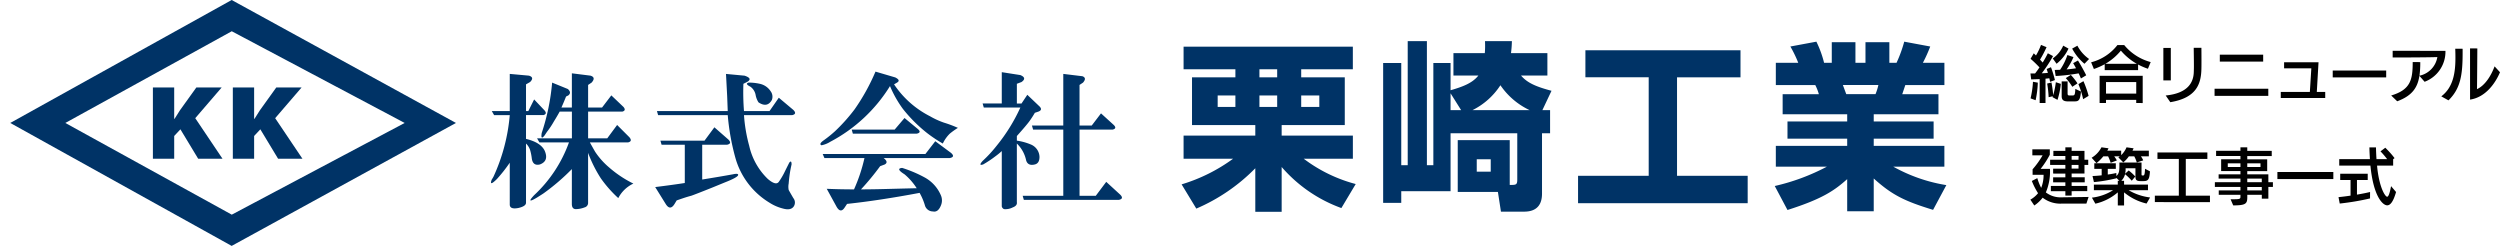<svg xmlns="http://www.w3.org/2000/svg" width="487.992" height="48" viewBox="0 0 487.992 48">
  <g id="ロゴ" transform="translate(-89 -20)">
    <path id="パス_618" data-name="パス 618" d="M3.276,1.1v-4.74c.252-.024.5-.048.744-.084.06.24.108.48.156.7l.936-.348A20.274,20.274,0,0,0,4.344-5.88l-.84.348.24.756c-.372.036-.78.072-1.2.084a25.429,25.429,0,0,0,2.2-3.36L3.732-8.6A18.916,18.916,0,0,1,2.724-6.792c-.156-.18-.336-.372-.516-.564A22.417,22.417,0,0,0,3.48-9.792L2.4-10.236a12.536,12.536,0,0,1-.984,2.064l-.432-.42L.36-7.524A22.589,22.589,0,0,1,2.1-5.844c-.288.42-.576.828-.864,1.188h-.9L.48-3.5l1.656-.06V1.1ZM11.22-4.3c-.384-.8-1.068-2.016-1.608-2.892l-.936.516c.156.276.36.612.552,1-.564.108-1.212.168-1.836.228A12.593,12.593,0,0,0,8.736-7.86l-1.188-.4A11.13,11.13,0,0,1,6.12-5.376c-.408.012-.756.024-1.044.024l.18,1.188A36.4,36.4,0,0,0,9.744-4.68a10.837,10.837,0,0,1,.444,1ZM8.9.792c.828,0,1.14-.156,1.3-1.92L9.1-1.644C9.036-.432,8.964-.36,8.46-.36h-.5c-.288,0-.372-.12-.372-.384V-3.108H6.432V-.216c0,.732.384,1.008,1.212,1.008ZM5.616.492a14.571,14.571,0,0,0,.648-3.12l-.972-.324A16.071,16.071,0,0,1,4.776-.42,22.334,22.334,0,0,0,4.44-2.892l-.84.2A20.346,20.346,0,0,1,3.888-.024L4.7-.216a1.056,1.056,0,0,1-.06.18Zm6.168-7.98A7.271,7.271,0,0,1,9.5-10.08l-1.02.564a9.941,9.941,0,0,0,2.4,2.964Zm-6.348.936A8.116,8.116,0,0,0,7.764-9.516l-1.032-.576a5.851,5.851,0,0,1-2.04,2.5ZM11.688-.288A19.885,19.885,0,0,0,10.68-3.156L9.7-2.58A16.92,16.92,0,0,1,10.62.36ZM1.344.564a19.3,19.3,0,0,0,.432-3.432L.828-3.036A18.158,18.158,0,0,1,.36.2ZM9.516-2.724A11.848,11.848,0,0,0,8.22-4.38l-.984.624a11.028,11.028,0,0,1,1.272,1.7Zm12.732,3.84V-4.2H13.836V1.1h1.248V.492h5.9V1.1Zm1.56-8a10.048,10.048,0,0,1-5.172-3.324h-1.32A9.471,9.471,0,0,1,12.18-6.84l.54,1.308a12.506,12.506,0,0,0,2.112-.936v1.152h6.516V-6.408a12.023,12.023,0,0,0,1.92.828ZM20.988-.732h-5.9V-2.976h5.9Zm-6.012-5.82A11.2,11.2,0,0,0,17.988-9.12a11.636,11.636,0,0,0,3.1,2.568Zm12.66,7.5C32.748.1,33.66-2.616,33.708-5.616c.012-.48.012-1.044.012-1.6,0-1.116-.012-2.184-.012-2.46h-1.5c0,.66.036,2.22.036,3.6,0,.384-.012.768-.024,1.128C32.172-2.976,31.14-.792,26.736-.36Zm.1-4.26V-9.648H26.28v6.336ZM46.764-.288V-1.68H36.276V-.288Zm-1-6.684V-8.328H37.3v1.356ZM57.876.132V-1.056H56.232l.336-5.784h-6.72v1.176h5.316l-.288,4.608H49.2V.132Zm11.9-4.02V-5.232H59.34v1.344Zm7.5.852a6.273,6.273,0,0,0,4.068-6.036L71.04-9.084v1.308c.888,0,7.02-.012,8.724-.084a4.457,4.457,0,0,1-3.492,3.636,17.925,17.925,0,0,0,.156-2.652l-1.476-.012c0,3.468-.42,5.4-4.2,6.528L71.928.768C74.808-.3,75.9-1.86,76.26-4.2ZM86.148.444c3.084-.468,4.968-3.276,5.844-5.34L90.936-6.048C90.276-4.272,89.1-2.328,87.5-1.6c.036-1.872.06-7.6.072-7.944l-1.428-.012ZM81.936.588c2.376-2.328,2.76-4.98,2.76-9.336V-9.48l-1.44-.012c.024.564.036,1.152.036,1.752,0,2.76-.36,5.748-2.76,7.548ZM11.424,18.308v-1.02H8.376v-.7h2.556v-.984H8.376v-.732h2.508V13.2h.732v-1.02h-.732V10.448H8.376V9.764H7.152v.684H4.812v1h2.34v.732H4.176V13.2H7.152v.72H4.764v.96H7.152v.732H4.764v.984H7.152v.7H4.32v1.02H7.152v.864H8.376v-.864Zm-.168,2.436.432-1.3-5.172.072H6.444a4.7,4.7,0,0,1-3.1-.96,10.426,10.426,0,0,0,.8-4.6H2.328A17.419,17.419,0,0,0,4.116,11.2V10.148H.708v1.176h2A16.841,16.841,0,0,1,.756,14.048v1.068H2.9a6.7,6.7,0,0,1-.468,2.556,10.413,10.413,0,0,1-.756-1.9l-1.068.552a13.573,13.573,0,0,0,1.212,2.388,5.218,5.218,0,0,1-1.5,1.26l.768,1.14a6.911,6.911,0,0,0,1.632-1.524,5.641,5.641,0,0,0,3.792,1.152ZM9.72,12.176H8.376v-.732H9.732Zm0,1.74H8.376V13.2H9.72Zm13.968,5.628A10.819,10.819,0,0,1,19.5,18.128h3.78V17.036H18.612v-.744h-.54a2.806,2.806,0,0,0,.732-1.284,10.168,10.168,0,0,1,1.308,1.272l.684-.828a9.4,9.4,0,0,0-1.284-1.176l-.7.636a3.473,3.473,0,0,0,.1-.84v-.228h1.92v1.608c0,.732.264.9,1.032.9h.492c.9,0,1.212-.216,1.308-1.908l-.96-.5c-.048,1.26-.168,1.308-.408,1.308h-.084c-.132,0-.192-.012-.192-.264V12.728H17.7v.66c0,.924-.048,1.488-.588,1.968l-.012-.588c-.468.108-1.044.216-1.668.3v-1.1H17V12.872H12.8v1.092h1.44v1.26c-.636.072-1.26.12-1.788.132l.276,1.188a29.077,29.077,0,0,0,4.38-.744v-.084l.588.576h-.312v.744H12.72v1.092h3.744a9.83,9.83,0,0,1-4.128,1.452l.672,1.176a10.083,10.083,0,0,0,4.38-2.208V21.1h1.224V18.548A10.575,10.575,0,0,0,23,20.732Zm-.24-8.028v-1.1H20.256l.216-.468-1.38-.192a4.5,4.5,0,0,1-1.044,1.524v-.864H15.336c.084-.156.168-.312.24-.468L14.2,9.752a5.072,5.072,0,0,1-1.92,2.04l.948,1.056a8.69,8.69,0,0,0,1.332-1.332h.936a8.605,8.605,0,0,1,.5,1.26l1.212-.456a6.6,6.6,0,0,0-.516-.8h1.08a2.343,2.343,0,0,1-.276.2l.96.972a5.481,5.481,0,0,0,1.092-1.176H20.6a6.879,6.879,0,0,1,.5,1.188l1.248-.4a3.3,3.3,0,0,0-.456-.792Zm11.928,8.94V19.2H30.66V12.02h4.212V10.76H25.128v1.26H29.3V19.2h-4.68v1.248Zm11.4-.672V17.492h.888v-.924h-.888V15.032H42.66V14.4h3.888v-2.3H42.66v-.636h4.776v-1.02H42.66V9.764H41.328v.672H36.576v1.02h4.752v.636H37.56v2.3h3.768v.636h-4.26v.84h4.26v.7H36.336v.924h4.992v.672H37.092v.864h4.236v.288c0,.5-.048.576-1.308.576H39.4l.516,1.2c2.448,0,2.748-.324,2.748-1.6v-.468h2.832v.756Zm-1.284-3.216H42.66v-.7h2.832Zm0,1.6H42.66v-.672h2.832Zm-.252-4.572H42.66v-.708h2.58Zm-3.912,0H38.856v-.708h2.472ZM59.46,15.956v-1.38H48.54v1.38Zm11.268,1.38c-.288,1.56-.54,2.064-.768,2.064-.372,0-1.572-1.788-1.968-6.072h3.144V12.08l.276-.216A17.712,17.712,0,0,0,69.6,9.836l-.936.708a15.124,15.124,0,0,1,1.3,1.524H67.884c-.048-.708-.084-1.536-.1-2.292H66.5c.012.744.06,1.584.1,2.292H60.612v1.26H66.7c.576,5.988,2.388,7.752,3.276,7.752.624,0,1.2-.756,1.728-2.6Zm-4.1,1.14c-.66.168-1.584.348-2.556.516V16.136h2.1V14.912H60.8v1.224H62.82v3.048c-.84.132-1.668.228-2.352.3l.24,1.248a49.12,49.12,0,0,0,5.916-1Z" transform="translate(485 39)"/>
    <g id="グループ_10" data-name="グループ 10" transform="translate(0 -1)">
      <g id="ロゴ-2" data-name="ロゴ" transform="translate(18600.086 17850.988)">
        <path id="パス_613" data-name="パス 613" d="M10.75,24,43.24,6.1,76.99,24,43.24,41.9ZM43.22,0,0,24,43.22,48,87,24Z" transform="translate(-18509.086 -17829.988)" fill="#036"/>
        <path id="パス_614" data-name="パス 614" d="M-1.973-7.92l5.156-5.994H-1.759L-4.967-9.45c-.356.558-.713,1.1-1.045,1.656h-.071v-6.12h-4.158V0h4.158V-4.446l1.212-1.3L-1.4,0H3.349Zm15.6,0,5.156-5.994H13.844L10.636-9.45c-.356.558-.713,1.1-1.045,1.656H9.519v-6.12H5.361V0H9.519V-4.446l1.212-1.3L14.2,0h4.752Z" transform="translate(-18471 -17799)" fill="#036"/>
        <path id="パス_615" data-name="パス 615" d="M4.418-6.23A29.04,29.04,0,0,1,1.926-3.059Q.34-1.473.906-2.945a5.542,5.542,0,0,0,.34-.566A35.953,35.953,0,0,0,4.418-15.52H1.359l-.453-.793H4.418v-7.25l3.738.34q1.133.34.227,1.246l-.793.453v5.211h.453l1.133-2.266,2.039,2.152q.566.68-.227.906H7.59v4.645q2.832.68,3.625,2.266.906,2.039-.906,2.719-1.359.34-1.586-1.133a9.834,9.834,0,0,0-.34-1.7A3.179,3.179,0,0,0,7.59-9.969V1.586q0,.68-1.473,1.02-1.7.34-1.7-.68ZM16.539-4.984A41.713,41.713,0,0,1,10.988-.227Q10.648,0,9.742.566,7.477,1.926,9.176.113a26.1,26.1,0,0,0,6.8-10.309H10.2l-.453-.793h6.8V-16.2H14.16q-.566,1.02-1.133,1.926a15.942,15.942,0,0,1-1.359,2.039l-.453.68q-.793,1.02-.566-.453a42.69,42.69,0,0,0,2.039-9.855l3.059,1.246q.793.68.113,1.246l-.453.227q-.453,1.133-.906,2.152h2.039v-6.684l3.625.453q1.133.34.227,1.359l-.68.453v4.418H22.43l1.813-2.379,2.379,2.266q.566.68-.227.906H19.711v5.211h3.738l1.926-2.605,2.379,2.379q.68.793-.227,1.02H20.051q.566,1.02,1.02,1.813a14.4,14.4,0,0,0,2.719,3.059,21.759,21.759,0,0,0,4.758,3.172A6.294,6.294,0,0,0,25.6.68a23.8,23.8,0,0,1-3.4-3.852,25.515,25.515,0,0,1-2.492-4.984V1.586a.888.888,0,0,1-.68.906,4.854,4.854,0,0,1-1.7.34q-.793,0-.793-1.02ZM41.982-2.945q3.512-.566,6-1.02,1.02-.227,1.02.113,0,.453-2.605,1.473l-2.492,1.02Q40.509,0,39.83.227,38.923.453,37,1.133l-.34.566q-.906,1.586-1.812.113L32.806-1.473q3.625-.453,5.777-.793V-9.742H34.052l-.227-.793h8.609l1.926-2.605,2.719,2.379q.793.793-.227,1.02H41.982ZM50.138-15.52a30.2,30.2,0,0,0,1.02,6,12.879,12.879,0,0,0,3.625,6.457q1.586,1.359,2.152.566a13.662,13.662,0,0,0,1.246-2.152l.793-1.586q.453-.566.453.34a24.542,24.542,0,0,0-.566,3.738,3.281,3.281,0,0,0,0,1.246q.113.227.906,1.586a1.379,1.379,0,0,1,.113,1.586q-.566.906-2.152.453a8.816,8.816,0,0,1-2.605-1.133A14.938,14.938,0,0,1,48.439-7.25a45.347,45.347,0,0,1-1.473-8.27H33.373l-.227-.793h13.82l-.113-2.945-.227-4.3,3.625.34q1.7.566.453,1.246l-.68.34a46.618,46.618,0,0,0,.113,5.324h4.984l1.813-2.605,2.832,2.379q.793.793-.227,1.02Zm1.246-5.551q-1.133-.566-.34-.793a9.9,9.9,0,0,1,2.152.227,3.36,3.36,0,0,1,2.152,1.473,1.767,1.767,0,0,1,.227,1.7q-.906,1.586-2.605.453a3.972,3.972,0,0,1-.566-1.473A2.553,2.553,0,0,0,51.384-21.07Zm28.048-.453a18.47,18.47,0,0,0,7.023,6.23,15.307,15.307,0,0,0,2.719,1.246,22.715,22.715,0,0,1,2.719,1.02,14.405,14.405,0,0,0-1.586,1.133,6.663,6.663,0,0,0-1.359,1.926,26.91,26.91,0,0,1-3.059-2.039,28.356,28.356,0,0,1-4.758-4.758,21.921,21.921,0,0,1-2.492-4.418A30.283,30.283,0,0,1,66.972-10.309a5,5,0,0,1-1.7.68q-.566-.227.34-.906a23.8,23.8,0,0,0,2.266-1.812,34.19,34.19,0,0,0,3.852-4.3,39.835,39.835,0,0,0,4.078-7.363l3.852,1.133q1.133.566.34,1.02ZM66.292-1.133q2.719.113,5.324.113a32.035,32.035,0,0,0,2.039-6.117H65.839L65.5-7.93H85.55l1.926-2.492,3.059,2.266q.906.793-.227,1.02H77.394q1.02.793.227,1.246l-.906.34A49.9,49.9,0,0,1,72.976-1.02q2.379,0,6.23-.113,4.418-.113,4.645-.113a11.842,11.842,0,0,0-2.379-2.719Q79.659-5.1,81.019-5.211a24.559,24.559,0,0,1,4.3,1.813A7.162,7.162,0,0,1,88.609.227a2.5,2.5,0,0,1,0,1.813q-.566,1.473-1.586,1.246a1.624,1.624,0,0,1-1.586-1.246A11.516,11.516,0,0,0,84.417-.34Q76.6,1.133,70.257,1.813l-.453.68q-.793,1.246-1.586-.113Zm15.18-13.82L84.077-12.8q.793.68-.227.906H71.39l-.227-.793h8.383ZM100.458-8.5a13.006,13.006,0,0,1-1.246,1.02,21.516,21.516,0,0,1-2.379,1.586q-1.02.34-.113-.68a25.131,25.131,0,0,0,2.719-2.945,34.276,34.276,0,0,0,4.645-7.477H96.946l-.227-.793h3.738V-23.9l3.625.566q1.359.566.227,1.359l-.906.34v3.852h.906l1.133-1.7,2.379,2.266q.68.68-.227,1.02l-.68.227a18.66,18.66,0,0,1-1.02,1.586q-.566.793-2.492,2.945v.906a11.019,11.019,0,0,1,2.832.793,2.7,2.7,0,0,1,1.586,2.379q0,1.246-.906,1.473-1.359.34-1.7-.793A6.367,6.367,0,0,0,103.4-9.969V1.473q.113.68-.793,1.02a3.085,3.085,0,0,1-1.7.34.72.72,0,0,1-.453-.566ZM115.637.227h3.172l2.039-2.719L123.567,0q.793.793-.227,1.02H104.762l-.227-.793h7.93V-12.687h-5.891l-.227-.793h6.117V-23.562l3.738.453q.906.34.113,1.246l-.68.453v7.93h2.379l1.813-2.379,2.492,2.266q.68.68-.227.906h-6.457Z" transform="translate(-18416 -17792)" fill="#036"/>
        <path id="パス_616" data-name="パス 616" d="M14.945-11.515h-14V-7h9.66A33.251,33.251,0,0,1,.56-2L3.43,2.73A35.986,35.986,0,0,0,14.945-5.145V3.36H20.09V-5.39A28,28,0,0,0,31.745,2.625l2.8-4.69A29.128,29.128,0,0,1,24.4-7h9.59v-4.515H20.09V-13.58H32.41v-9.31H23.905v-1.575h10.08v-4.41H.945v4.41H11.06v1.575H2.59v9.31H14.945Zm4.27-7.84v2.24H15.75v-2.24Zm0-5.11v1.575H15.75v-1.575Zm-8.155,5.11v2.24H7.6v-2.24Zm16.38,0v2.24H23.905v-2.24Zm43.54,2.87,1.785-3.78C70.035-21,68.11-21.7,66.815-23.24H71.96v-4.375H64.855a20.832,20.832,0,0,0,.175-2.345H59.78a17.648,17.648,0,0,1-.035,2.345H53.62v4.375h4.865c-1.155,1.47-3.01,2.17-5.425,2.87v-5.32H49.7V-5.74H48.44V-29.96H44.695V-5.74h-1.26V-25.69H39.9V1.61h3.535V-.665H53.06V-11.97H66.08v9.03c0,1.05-.245,1.05-1.47,1.05v-8.75H54.46V-.525H62.3l.595,3.85H67.41c2.765,0,3.5-1.68,3.5-3.5v-11.8h1.575v-4.515Zm-17.92,0v-3.29l2.065,3.29Zm4.27,0a13.844,13.844,0,0,0,5.46-4.865A14.248,14.248,0,0,0,68.5-16.485ZM60.9-6.9V-4.48H58.17V-6.9Zm18.48-16H91.735V-3.675H77.945V1.68h33.11V-3.675H97.265V-22.89h12.39v-5.285H79.38Zm39.445,25.9c6.93-2.2,9.205-3.85,11.655-6.02V3.255h5.18V-3.15C139.3.14,141.785,1.3,147.245,2.975l2.59-4.83a31.422,31.422,0,0,1-10.36-3.6h9.975V-9.52H135.66v-1.4h11.69v-3.36H135.66v-1.4h12.635V-19.6h-7.07l.6-1.785h7.63v-4.34h-4.2a28.844,28.844,0,0,0,1.435-3.185l-5.075-.945a25.971,25.971,0,0,1-1.505,4.13h-1.4V-29.75H134.05v4.025h-1.96V-29.75h-4.62v4.025h-1.5a20.364,20.364,0,0,0-1.505-4.13l-5.075.945a24.018,24.018,0,0,1,1.54,3.185H116.55v4.34h7.7a9.459,9.459,0,0,1,.7,1.785h-7.07v3.92h12.6v1.4H118.825v3.36H130.48v1.4H116.55v4.06h9.975A41.307,41.307,0,0,1,116.34-1.68Zm17.745-24.4a10.753,10.753,0,0,1-.56,1.785H130.3c-.1-.245-.56-1.505-.665-1.785Z" transform="translate(-18281 -17792)" fill="#036"/>
      </g>
      <rect id="長方形_1608" data-name="長方形 1608" width="380" height="48" transform="translate(89 21)" fill="#036" opacity="0"/>
    </g>
  </g>
</svg>
